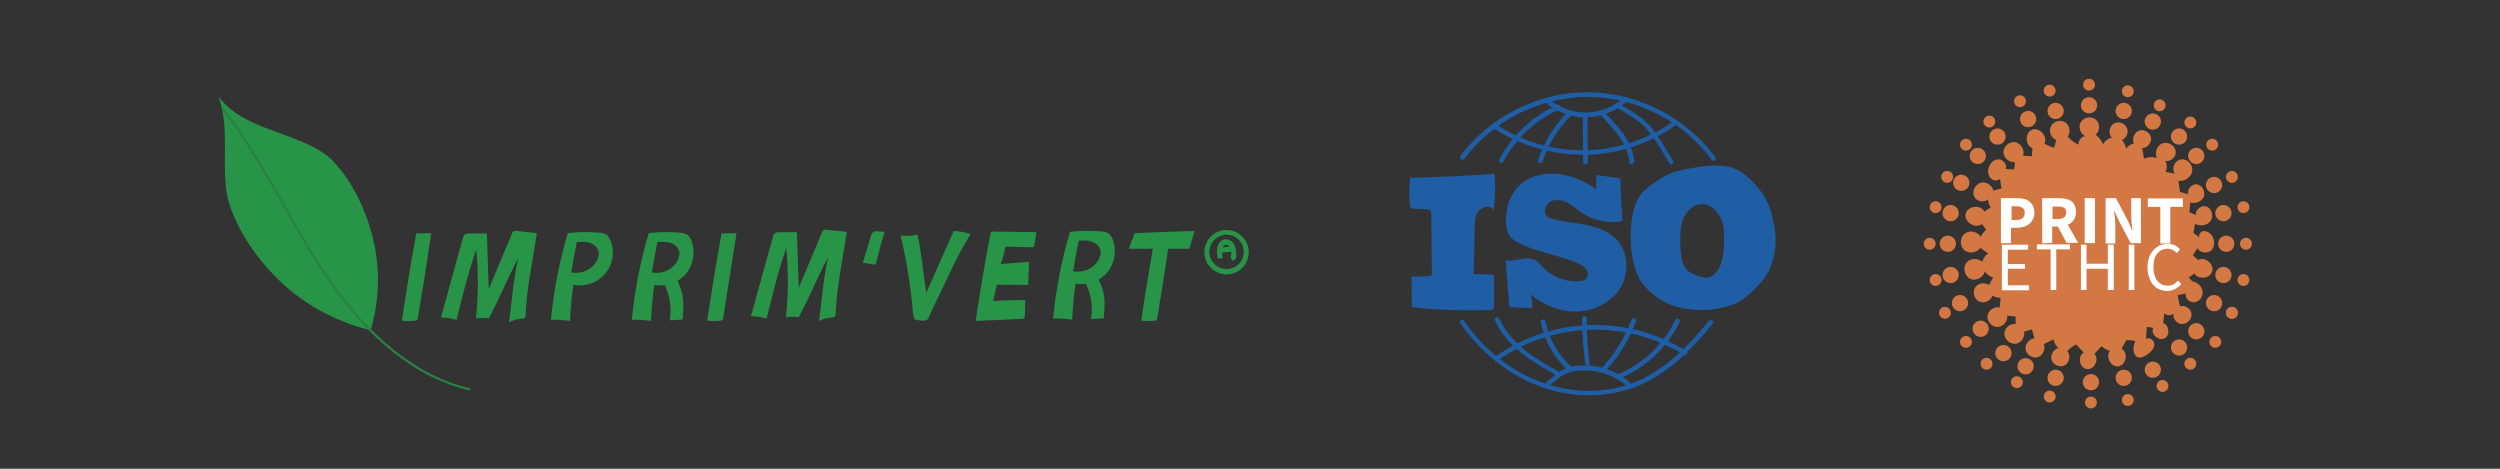 <?xml version="1.0" encoding="utf-8"?>
<!-- Generator: Adobe Illustrator 28.1.0, SVG Export Plug-In . SVG Version: 6.00 Build 0)  -->
<svg version="1.1" id="Calque_1" xmlns="http://www.w3.org/2000/svg" xmlns:xlink="http://www.w3.org/1999/xlink" x="0px" y="0px"
	 viewBox="0 0 800 150" style="enable-background:new 0 0 800 150;" xml:space="preserve">
<rect x="0" y="0" width="800" height="150" fill="#333333" stroke="none"/>
<style type="text/css">
	.st0{fill:#1F5DA5;}
	.st1{fill:#D47843;}
	.st2{fill:#FFFFFF;}
	.st3{fill:#289448;}
	.st4{fill:#298142;}
</style>
<g>
	<path class="st0" d="M478.2,55.6c-9,0.7-18,1.1-27,1.3c-0.4,3.2-0.3,6.5,0.2,9.8c1.7,0.1,3.4,0.2,5.1,0.3c0.4,0,0.9,0.1,1.2,0.4
		c0.3,0.3,0.3,0.8,0.3,1.2c0.1,6.2,0.1,12.4,0.2,18.5c0,0.4,0,0.8-0.3,1.1c-0.2,0.2-0.6,0.2-0.9,0.2c-1.8,0-3.5,0.1-5.3,0.1
		c0,3.3,0.1,6.5,0.1,9.8c8.3,0.9,16.7,1.2,25,0.9c0.4,0,0.8,0,1-0.3c0.3-0.3,0.3-0.7,0.3-1.1c0-3.3,0-6.6,0-9.9
		c-2.1-0.1-4.3-0.2-6.5-0.2c0.1-4.9,0.2-9.9,0.3-14.8c0-1.9,0.1-3.9,1.3-5.4s3.8-1.9,4.8-0.3C478.4,63.3,478.7,59.4,478.2,55.6
		L478.2,55.6z"/>
	<path class="st0" d="M518.5,57.1c-2.6-0.4-5.2-0.8-7.7-1.1c0,1.5,0,3,0,4.5c-3.8-2.5-8-4.5-12.6-4.9c-4.5-0.4-9.4,0.9-12.5,4.2
		c-2.7,2.9-3.8,6.9-3.8,10.8c0,1.7,0.2,3.5,1.2,4.9c0.8,1.1,2,1.8,3.2,2.4c5.8,2.9,12.4,3.7,18.3,6.2c1.1,0.5,2.3,1.1,3,2.1
		c0.7,1,0.7,2.6-0.4,3.3c-0.5,0.3-1.1,0.4-1.6,0.5c-4.3,0.4-8.8-1.3-11.8-4.4c-0.8-0.8-1.5-1.8-2.5-2.3c-2.8-1.6-6.3,0.5-9.5,0
		c0.4,5,0.8,10,1.2,15c2.4,0.1,4.9,0.2,7.3,0.3c0.2-1.5-0.1-3-0.6-4.4c4.2,3.4,9.6,5.7,15,5.5c5.4-0.2,10.9-2.9,13.8-7.5
		c2.8-4.6,2.7-11.1-0.9-15.2c-4.8-5.5-13.2-5.2-20.4-6.8c-0.7-0.2-1.5-0.4-2-0.8c-1.4-1.2-0.8-3.8,0.8-4.8c1.6-1,3.7-0.6,5.4,0.2
		c1.7,0.8,3.1,2.1,4.6,3.2c3.8,2.6,8.7,3.6,13.2,2.8C518.8,66,518.7,61.3,518.5,57.1L518.5,57.1z"/>
	<path class="st0" d="M567.7,72c-0.6-3.2-1.2-7.5-5.8-12.7c-5.4-6-9.1-7.6-21.2-5.4c-3.2,0.6-6.4,1-10.8,4.2c-2.8,2-4.8,3.3-6.2,6.4
		c-3,6.8-2.6,20.8,2.2,26.6s10.9,8,18.4,8.1c3.9,0.1,10.3-1,13.4-3.4c3.2-2.5,7.5-6.5,8.8-10.3C568.5,80.5,568.5,76,567.7,72
		L567.7,72z M551.2,82.4c-0.3,1.7-0.9,3.4-2,4.7c-0.5,0.6-1.1,1.2-1.9,1.5c-1.4,0.5-3,0.1-4.4-0.5c-1.3-0.5-2.7-1.1-3.5-2.2
		c-0.8-1.1-1.2-2.5-1.4-3.8c-0.3-2.2-0.4-4.5-0.3-6.7c0.1-2.4,0.4-4.9,1.7-6.9c1.2-1.9,3.3-3.3,5.5-3.2c1,0.1,1.9,0.4,2.7,0.9
		c2.4,1.6,3.7,4.3,4,7.2C551.8,76.2,551.8,79.4,551.2,82.4L551.2,82.4z"/>
	<path class="st0" d="M548.4,51.5c-0.2,0-0.5-0.1-0.6-0.3c-9-12.4-24.2-20.1-39.5-20.2c-0.1,0-0.1,0-0.2,0
		c-15.3,0-30.4,7.6-39.5,19.8c-0.3,0.3-0.7,0.4-1.1,0.2c-0.3-0.3-0.4-0.7-0.2-1.1c9.4-12.6,24.9-20.4,40.7-20.4h0.2
		c15.8,0.1,31.4,8.1,40.7,20.8c0.2,0.3,0.2,0.8-0.2,1C548.7,51.4,548.6,51.5,548.4,51.5L548.4,51.5z"/>
	<path class="st0" d="M507.4,37.6c-4.6,0-9.3-1.7-12.8-4.8c-0.3-0.3-0.3-0.7-0.1-1.1c0.3-0.3,0.7-0.3,1.1-0.1
		c3.3,2.9,7.7,4.5,12.1,4.4c4.4-0.1,8.7-1.8,12-4.8c0.3-0.3,0.8-0.3,1.1,0c0.3,0.3,0.3,0.8,0,1.1c-3.5,3.2-8.2,5.1-13,5.2
		C507.6,37.6,507.5,37.6,507.4,37.6L507.4,37.6z"/>
	<path class="st0" d="M506.4,49.5c-10.1,0-20.3-3.1-28.7-8.6c-0.3-0.2-0.4-0.7-0.2-1c0.2-0.3,0.7-0.4,1-0.2
		c8.2,5.4,18.1,8.4,27.9,8.4c0.2,0,0.4,0,0.5,0c10-0.1,20-3.3,28.2-9c0.3-0.2,0.8-0.1,1,0.2c0.2,0.3,0.2,0.8-0.2,1
		c-8.4,5.9-18.8,9.1-29,9.3C506.8,49.5,506.6,49.5,506.4,49.5L506.4,49.5z"/>
	<path class="st0" d="M480.4,52.1c-0.1,0-0.2,0-0.3-0.1c-0.4-0.2-0.5-0.6-0.3-1c4-7.7,10.6-13.9,18.6-17.4c0.4-0.2,0.8,0,1,0.4
		s0,0.8-0.4,1c-7.6,3.4-14,9.3-17.9,16.7C481,52,480.7,52.1,480.4,52.1L480.4,52.1z"/>
	<path class="st0" d="M492.9,52.2c-0.1,0-0.1,0-0.2,0c-0.4-0.1-0.6-0.5-0.5-0.9c1.8-5.8,5.1-11.1,9.4-15.4c0.3-0.3,0.8-0.3,1.1,0
		c0.3,0.3,0.3,0.8,0,1.1c-4.2,4.1-7.3,9.2-9.1,14.8C493.5,52,493.2,52.2,492.9,52.2L492.9,52.2z"/>
	<path class="st0" d="M507.4,52.6c-0.4,0-0.8-0.3-0.8-0.7l-0.1-14.2c0-0.4,0.3-0.8,0.7-0.8l0,0c0.4,0,0.8,0.3,0.8,0.7l0.1,14.2
		C508.2,52.2,507.8,52.6,507.4,52.6L507.4,52.6z"/>
	<path class="st0" d="M522.1,52.5c-0.4,0-0.7-0.3-0.7-0.7c-0.3-2.6-1.3-5.2-3.1-7.9c-1.7-2.4-3.8-4.6-5.8-6.7
		c-0.3-0.3-0.3-0.8,0-1.1c0.3-0.3,0.8-0.3,1.1,0c2.1,2.1,4.2,4.4,6,6.9c2,2.9,3.1,5.8,3.4,8.6C522.9,52.1,522.6,52.4,522.1,52.5
		C522.1,52.5,522.1,52.5,522.1,52.5L522.1,52.5z"/>
	<path class="st0" d="M534.8,52.6c-0.3,0-0.5-0.1-0.6-0.4l-2.7-4.4c-1.6-2.6-3.2-5.2-5.3-7.3c-2.5-2.5-5.8-4.3-8.9-6
		c-0.4-0.2-0.5-0.7-0.3-1c0.2-0.4,0.7-0.5,1-0.3c3.2,1.8,6.5,3.6,9.2,6.3c2.3,2.3,3.9,5,5.5,7.6l2.7,4.4c0.2,0.4,0.1,0.8-0.3,1
		C535,52.6,534.9,52.6,534.8,52.6L534.8,52.6z"/>
	<path class="st0" d="M508.4,126.5c-5.6,0-11.2-1.1-16.6-3.2c-9.5-3.8-18-10.6-24.5-19.8c-0.2-0.3-0.2-0.8,0.2-1
		c0.3-0.2,0.8-0.2,1,0.2c6.3,9,14.6,15.7,23.9,19.3c10,3.9,21,4.1,30.3,0.5c10.4-4.1,18.4-12.7,24.1-19.8c0.3-0.3,0.7-0.4,1.1-0.1
		c0.3,0.3,0.4,0.7,0.1,1.1c-5.9,7.2-14,16-24.8,20.2C518.6,125.6,513.5,126.5,508.4,126.5L508.4,126.5z"/>
	<path class="st0" d="M478.9,115.4c-0.2,0-0.5-0.1-0.6-0.3c-0.2-0.3-0.2-0.8,0.2-1c8.8-6.2,19.5-9.8,30.3-10.1
		c10.7-0.3,21.7,2.6,30.8,8.3c0.4,0.2,0.5,0.7,0.2,1c-0.2,0.4-0.7,0.5-1,0.2c-8.9-5.5-19.5-8.3-30-8c-10.4,0.3-20.9,3.8-29.5,9.8
		C479.2,115.4,479,115.4,478.9,115.4L478.9,115.4z"/>
	<path class="st0" d="M498.8,120.4c-0.1,0-0.3,0-0.4-0.1c-3.8-2.2-7.8-4.4-11.4-7.2c-4-3.2-6.9-6.7-8.6-10.5c-0.2-0.4,0-0.8,0.4-1
		c0.4-0.2,0.8,0,1,0.4c1.6,3.6,4.3,6.9,8.1,10c3.4,2.7,7.4,5,11.2,7.1c0.4,0.2,0.5,0.7,0.3,1C499.3,120.2,499.1,120.3,498.8,120.4
		L498.8,120.4z"/>
	<path class="st0" d="M495.4,123.7c-0.2,0-0.4-0.1-0.6-0.2c-0.3-0.3-0.3-0.8,0-1.1c1.8-1.6,3.8-3.5,6.2-4.5c1.2-0.5,2.6-0.8,4.2-0.9
		c5.9-0.5,11.8,1.4,16.3,5.3c0.3,0.3,0.3,0.7,0.1,1.1c-0.3,0.3-0.7,0.3-1.1,0.1c-4.1-3.5-9.8-5.4-15.2-4.9c-1.5,0.1-2.7,0.4-3.8,0.8
		c-2.2,0.9-4,2.6-5.8,4.2C495.7,123.7,495.5,123.8,495.4,123.7L495.4,123.7z"/>
	<path class="st0" d="M518.4,121.1c-0.3,0-0.6-0.2-0.7-0.5c-0.2-0.4,0-0.8,0.4-1c7.8-3.3,14.3-9.6,18-17.2c0.2-0.4,0.6-0.5,1-0.4
		c0.4,0.2,0.5,0.6,0.4,1c-3.8,7.9-10.6,14.5-18.7,17.9C518.6,121.1,518.5,121.1,518.4,121.1L518.4,121.1z"/>
	<path class="st0" d="M513.5,118.7c-0.2,0-0.4-0.1-0.5-0.2c-0.3-0.3-0.3-0.8-0.1-1.1c4-4.4,7.1-9.5,9.2-15.1c0.1-0.4,0.6-0.6,1-0.4
		c0.4,0.1,0.6,0.6,0.4,1c-2.2,5.7-5.3,11-9.5,15.5C513.9,118.6,513.7,118.7,513.5,118.7L513.5,118.7z"/>
	<path class="st0" d="M502.3,118.7c-0.2,0-0.4-0.1-0.5-0.2c-4.5-4-7.6-9.4-8.7-15.3c-0.1-0.4,0.2-0.8,0.6-0.9
		c0.4-0.1,0.8,0.2,0.9,0.6c1.1,5.6,4,10.7,8.3,14.5c0.3,0.3,0.3,0.8,0.1,1.1C502.7,118.6,502.5,118.7,502.3,118.7L502.3,118.7z"/>
	<path class="st0" d="M508,117c-0.4,0-0.7-0.3-0.7-0.6c-0.7-4.8-1-9.7-1-14.5c0-0.4,0.3-0.7,0.8-0.7h0c0.4,0,0.7,0.3,0.7,0.8
		c-0.1,4.8,0.2,9.6,0.9,14.3c0.1,0.4-0.2,0.8-0.6,0.9C508.1,117,508.1,117,508,117L508,117z"/>
</g>
<g>
	<path class="st1" d="M665.1,46.3c-1.3-0.6-2.5-1.5-3.4-2.6c1-1.4,0.6-3.7-0.9-4.6c-1.5-0.9-3.8-0.3-4.5,1.3c-0.8,1.6,0,3.8,1.7,4.4
		l-0.7,2.5c-1-0.4-2.1-0.8-3.1-1.3c1.2-2.2-1.5-5.4-3.9-4.5c-2.4,0.9-2.3,5.1,0.1,5.9l-0.2,2.6c-0.9-0.1-1.9-0.1-2.8-0.2
		c0.6-1.8-0.7-3.9-2.5-4.3c-1.8-0.3-3.8,1.3-3.8,3.1c0,1.9,1.8,3.5,3.7,3.3c-0.1,0.8-0.2,1.5-0.3,2.3c-0.9,0-1.8-0.1-2.7-0.1
		c0.7-1.5-1-3.3-2.6-3.1c-1.6,0.2-2.8,1.8-3,3.4c-0.1,1,0.2,2.1,1,2.8s2.1,0.7,2.8,0c0.2,1.1,0.3,2.1,0.5,3.1
		c-0.9,0.2-1.7,0.5-2.6,0.7c-0.4-1.8-2.4-3-4.1-2.5s-2.8,2.6-2.1,4.3s3.2,2.2,4.5,1c0,0.9,0.3,1.8,0.8,2.6c-0.7,0.4-1.4,0.9-2,1.3
		c-1.2-2.4-5.5-1.8-6,0.8s3.1,4.8,5.2,3.2c0.5,0.6,0.9,1.2,1.4,1.8c-0.7,0.6-1.3,1.4-1.8,2.3c-0.9-1.7-3.6-2.3-5.1-1
		c-1.6,1.2-1.6,3.9-0.2,5.2c1.5,1.3,4.1,1,5.2-0.7c0.8,0.6,1.7,1.2,2.5,1.8c-0.9,0.6-1.6,1.6-1.9,2.7c-1.4-1.4-4.1-1.2-5.2,0.5
		c-1.1,1.6-0.3,4.2,1.5,5c1.8,0.7,4.2-0.6,4.5-2.5c0.6,0.9,1.6,1.7,2.7,2c-0.4,0.8-0.9,1.6-1.3,2.4c-1.4-1-3.7-0.6-4.5,0.9
		c-0.9,1.5-0.2,3.7,1.4,4.4s3.7-0.3,4.2-1.9c0.8,0.5,1.7,0.7,2.6,0.7c-0.1,1-0.2,2.1-0.3,3.1c-1.7-0.4-3.7,0.9-3.9,2.7
		c-0.2,1.8,1.4,3.6,3.2,3.5c1.8,0,3.4-1.8,3.1-3.6c0.9,0.1,1.8,0.2,2.7,0.3c0,0.8,0,1.6,0,2.4c-1.8-0.3-3.6,1.3-3.6,3.1
		c0,1.8,1.8,3.4,3.6,3.2c1.8-0.2,3.1-2.2,2.7-3.9c0.8-0.2,1.7-0.5,2.5-0.7c0.3,1,0.6,1.9,0.8,2.9c-1.7,0.1-3.1,1.9-2.8,3.6
		c0.3,1.7,2.3,2.9,3.9,2.4s2.6-2.6,1.9-4.2c1.1-0.5,2.1-1,3.2-1.5c0.1,1.1,0.7,2.1,1.5,2.8c-1.7,0.4-2.8,2.4-2.1,4
		c0.7,1.6,2.9,2.3,4.3,1.4s1.7-3.2,0.6-4.5c0.9-0.8,1.8-1.6,2.9-2.1c0.8,0.9,1.6,1.8,2.4,2.6c-2.1,1.2-1.4,5,1,5.3
		c2.4,0.3,4.1-3.2,2.4-4.9c0.8-0.8,1.5-1.6,2.3-2.4c0.8,0.7,1.7,1.2,2.7,1.5c-1.6,1.9,0.4,5.4,2.8,4.9s3.1-4.4,0.9-5.6
		c0.5-0.9,1-1.8,1.5-2.7c1-0.1,2,0,2.9,0.3c-1,1.9-0.8,4.9,1.2,5.2c0.8,0.1,1.6-0.3,2.4-0.8c1.2-0.8,2.3-1.8,2.5-3.2
		c0.1-1.4-1.6-2.8-2.7-1.9c0.1-1.3,0.2-2.6,0.3-3.9c0.7,0.1,1.3,0.2,2,0.3c-0.8,2,1.6,4.3,3.6,3.4c1.9-0.9,1.6-4.3-0.4-4.9
		c0.1-1.1,0.3-2.1,0.4-3.2c0.7,0.9,2.2,0.9,2.9,0.1c-0.3,1.6,1.1,3.4,2.8,3.4s3.1-1.6,3-3.3c-0.2-1.6-2.1-2.9-3.7-2.4
		c-0.3-1.2-0.5-2.3-0.8-3.5l2.6-0.6c-0.3,1.6,1.4,3.1,3,2.8c1.6-0.3,2.7-2,2.4-3.6c-0.3-1.6-1.7-2.8-3.3-3.1
		c-0.4-0.4-0.7-0.8-1.1-1.2c0.6-0.4,1.2-0.9,1.8-1.3c1.2,2.1,5.1,1.7,5.7-0.7c0.7-2.3-2.3-4.8-4.5-3.6c-0.6-0.5-1.1-1-1.7-1.5
		c0.5-0.8,1-1.5,1.5-2.3c0.8,1.7,3.6,1.9,4.7,0.4s0.7-3.9-0.7-5.1c-0.7-0.6-1.6-0.9-2.4-0.7c-0.8,0.3-1.4,1.4-0.9,2.1
		c-0.7-0.6-1.4-1.1-2-1.6c0.2-0.9,0.3-1.9,0.5-2.9c1.6,0.9,3.8,0.6,4.9-0.8c1.1-1.4,0.6-3.9-1-4.6c-1.7-0.8-3.9,0.8-3.6,2.6
		c-0.7-0.3-1.4-0.6-2.1-0.9c0.1-1,0.2-2.1,0.3-3.1c1.6,0.5,3.6-0.3,4.3-1.8c0.6-1.6-0.4-3.7-2.1-4c-1.7-0.3-3.4,1.6-2.8,3.2
		l-2.7-0.8c-0.2-1.2-0.3-2.4-0.5-3.6c2,0.4,4.1-1.1,4.4-3.1c0.3-2-1.6-4-3.6-3.7c-2,0.3-3.2,3-1.9,4.6c-1-0.2-2-0.4-3-0.6
		c0.5-1.1,0.5-2.5-0.1-3.5c1.8,0.4,3.7-1.5,3.3-3.3s-2.6-3-4.3-2.3c-1.7,0.7-2.5,3-1.7,4.7c-1.3-0.5-2.8-0.4-4.1,0.2
		c-0.2-1.1-0.4-2.3-0.6-3.4c1.7,0,3.1-1.8,2.8-3.4s-2.2-2.8-3.8-2.2c-1.6,0.6-2.4,2.7-1.6,4.1c-1,0.2-2,0.8-2.5,1.7
		c-0.2-1-0.7-2-1.4-2.8c1.6-0.6,2.3-2.7,1.5-4.1c-0.8-1.5-2.9-2-4.3-1c-1.3,1-1.6,3.2-0.4,4.4c-1.2,0.1-2.3,1-2.8,2.1
		c-0.5-1.2-1.4-2.3-2.4-3.1c1.4-1.1,1.5-3.6,0.1-4.8c-1.4-1.2-3.8-0.9-4.8,0.7s-0.2,3.9,1.5,4.6C666.2,43.5,665.1,44.8,665.1,46.3
		L665.1,46.3z"/>
	<circle class="st1" cx="711.5" cy="68.2" r="2.6"/>
	<circle class="st1" cx="712.4" cy="78" r="2.6"/>
	<circle class="st1" cx="711.5" cy="88" r="2.6"/>
	<circle class="st1" cx="708.5" cy="97" r="2.6"/>
	<circle class="st1" cx="702.8" cy="106" r="2.6"/>
	<circle class="st1" cx="697.3" cy="111.2" r="2.6"/>
	<circle class="st1" cx="688.9" cy="118.3" r="2.6"/>
	<circle class="st1" cx="679.6" cy="120.9" r="2.6"/>
	<circle class="st1" cx="669.1" cy="122.3" r="2.6"/>
	<circle class="st1" cx="657.8" cy="120.9" r="2.6"/>
	<circle class="st1" cx="648.2" cy="117.2" r="2.6"/>
	<circle class="st1" cx="641.1" cy="113" r="2.6"/>
	<circle class="st1" cx="633.8" cy="105.2" r="2.6"/>
	<circle class="st1" cx="627.2" cy="97" r="2.6"/>
	<circle class="st1" cx="624.2" cy="88" r="2.6"/>
	<circle class="st1" cx="623.3" cy="78" r="2.6"/>
	<circle class="st1" cx="624.2" cy="68.2" r="2.6"/>
	<circle class="st1" cx="627.6" cy="58.5" r="2.6"/>
	<circle class="st1" cx="632.9" cy="49.9" r="2.6"/>
	<circle class="st1" cx="639.2" cy="43.7" r="2.6"/>
	<circle class="st1" cx="649" cy="38.1" r="2.6"/>
	<circle class="st1" cx="657.8" cy="35.5" r="2.6"/>
	<circle class="st1" cx="708.5" cy="59.2" r="2.6"/>
	<circle class="st1" cx="702.8" cy="49.9" r="2.6"/>
	<circle class="st1" cx="697.3" cy="43.7" r="2.6"/>
	<circle class="st1" cx="688.9" cy="38.9" r="2.6"/>
	<circle class="st1" cx="679.6" cy="35.5" r="2.6"/>
	<circle class="st1" cx="668.5" cy="33.7" r="2.6"/>
	<circle class="st1" cx="680.9" cy="29.2" r="1.9"/>
	<circle class="st1" cx="691.1" cy="33.7" r="1.9"/>
	<circle class="st1" cx="700.9" cy="39.2" r="1.9"/>
	<circle class="st1" cx="707.9" cy="46.3" r="1.9"/>
	<circle class="st1" cx="714.2" cy="56.6" r="1.9"/>
	<circle class="st1" cx="717.9" cy="66.3" r="1.9"/>
	<circle class="st1" cx="718.7" cy="78" r="1.9"/>
	<circle class="st1" cx="717.9" cy="89.6" r="1.9"/>
	<circle class="st1" cx="708.9" cy="109.4" r="1.9"/>
	<circle class="st1" cx="700.9" cy="116.4" r="1.9"/>
	<circle class="st1" cx="692" cy="123.5" r="1.9"/>
	<circle class="st1" cx="680.9" cy="128" r="1.9"/>
	<circle class="st1" cx="669.1" cy="128.8" r="1.9"/>
	<circle class="st1" cx="655.9" cy="126.9" r="1.9"/>
	<circle class="st1" cx="645.4" cy="122.3" r="1.9"/>
	<circle class="st1" cx="635.7" cy="116.4" r="1.9"/>
	<circle class="st1" cx="629.1" cy="109.4" r="1.9"/>
	<circle class="st1" cx="622.4" cy="100.1" r="1.9"/>
	<circle class="st1" cx="619.4" cy="89.6" r="1.9"/>
	<circle class="st1" cx="617.5" cy="78" r="1.9"/>
	<circle class="st1" cx="619.4" cy="66.3" r="1.9"/>
	<circle class="st1" cx="623.1" cy="56.6" r="1.9"/>
	<circle class="st1" cx="629.1" cy="46.3" r="1.9"/>
	<circle class="st1" cx="636.6" cy="38.9" r="1.9"/>
	<circle class="st1" cx="646.4" cy="32.4" r="1.9"/>
	<circle class="st1" cx="655.9" cy="29" r="1.9"/>
	<circle class="st1" cx="668.5" cy="27.1" r="1.9"/>
	<circle class="st1" cx="714.2" cy="100.1" r="1.9"/>
	<circle class="st1" cx="714.2" cy="100.1" r="1.9"/>
	<path class="st2" d="M640.3,77.9V63.4h5c0.8,0,1.5,0.1,2.2,0.2s1.3,0.4,1.8,0.8c0.5,0.4,0.9,0.8,1.2,1.4c0.3,0.6,0.5,1.3,0.5,2.2
		c0,0.9-0.1,1.6-0.5,2.2c-0.3,0.6-0.7,1.1-1.2,1.5c-0.5,0.4-1.1,0.7-1.8,0.9c-0.7,0.2-1.4,0.3-2.2,0.3h-1.8v4.9H640.3L640.3,77.9z
		 M643.6,70.4h1.6c1.8,0,2.7-0.8,2.7-2.3c0-0.8-0.2-1.3-0.7-1.6s-1.1-0.5-2-0.5h-1.5V70.4L643.6,70.4z"/>
	<path class="st2" d="M653.5,77.9V63.4h5.2c0.8,0,1.5,0.1,2.2,0.2c0.7,0.1,1.3,0.4,1.8,0.7s0.9,0.8,1.2,1.4c0.3,0.6,0.4,1.3,0.4,2.1
		c0,1.1-0.2,1.9-0.7,2.6c-0.5,0.7-1.1,1.2-1.9,1.5l3.3,5.8h-3.7l-2.8-5.2h-1.8v5.2L653.5,77.9L653.5,77.9z M656.8,70.1h1.7
		c0.9,0,1.5-0.2,2-0.5c0.4-0.4,0.7-0.9,0.7-1.6s-0.2-1.2-0.7-1.5c-0.4-0.3-1.1-0.4-2-0.4h-1.7V70.1L656.8,70.1z"/>
	<path class="st2" d="M667.1,77.9V63.4h3.3v14.4H667.1z"/>
	<path class="st2" d="M673.8,77.9V63.4h3.3l3.8,7.2l1.4,3.2h0.1c-0.1-0.8-0.2-1.6-0.3-2.6c-0.1-0.9-0.1-1.8-0.1-2.7v-5.1h3.1v14.4
		h-3.3l-3.8-7.2l-1.4-3.1h-0.1c0.1,0.8,0.2,1.7,0.3,2.6c0.1,0.9,0.1,1.8,0.1,2.7v5.1L673.8,77.9L673.8,77.9z"/>
	<path class="st2" d="M691.3,77.9V66.2h-4v-2.7h11.2v2.7h-4v11.7H691.3z"/>
	<path class="st2" d="M640.6,92.8V78.3h8.4v1.6h-6.5v4.6h5.5V86h-5.5v5.3h6.8v1.6H640.6L640.6,92.8z"/>
	<path class="st2" d="M656.2,92.8v-13h-4.4v-1.6h10.6v1.6H658v13H656.2L656.2,92.8z"/>
	<path class="st2" d="M665.9,92.8V78.3h1.8v6.1h6.8v-6.1h1.9v14.5h-1.9V86h-6.8v6.8H665.9z"/>
	<path class="st2" d="M681.2,92.8V78.3h1.8v14.5H681.2z"/>
	<path class="st2" d="M693.5,93.1c-0.9,0-1.8-0.2-2.5-0.5c-0.8-0.3-1.4-0.8-2-1.5c-0.6-0.6-1-1.4-1.3-2.4c-0.3-0.9-0.5-2-0.5-3.2
		c0-1.2,0.2-2.2,0.5-3.1c0.3-0.9,0.8-1.7,1.4-2.4c0.6-0.6,1.3-1.1,2-1.5c0.8-0.3,1.6-0.5,2.6-0.5s1.7,0.2,2.3,0.5s1.2,0.8,1.6,1.3
		l-1,1.2c-0.4-0.4-0.8-0.7-1.3-1c-0.5-0.3-1-0.4-1.7-0.4c-0.7,0-1.3,0.1-1.9,0.4c-0.6,0.3-1,0.7-1.4,1.2c-0.4,0.5-0.7,1.1-0.9,1.8
		c-0.2,0.7-0.3,1.5-0.3,2.4c0,0.9,0.1,1.7,0.3,2.5c0.2,0.7,0.5,1.4,0.9,1.9c0.4,0.5,0.9,0.9,1.4,1.2c0.6,0.3,1.2,0.4,1.9,0.4
		c0.7,0,1.3-0.1,1.9-0.4c0.5-0.3,1-0.7,1.5-1.2l1,1.1c-0.6,0.7-1.2,1.2-2,1.6C695.2,92.9,694.4,93.1,693.5,93.1L693.5,93.1z"/>
</g>
<g>
	<path class="st3" d="M69.9,30.9c3.6,9.6,1.1,20.4,2.6,30.6c0.8,5.6,5.6,17.4,16.9,28.3c11.1,10.7,23.3,14.4,29.2,15.9
		c1.5-5.1,4.2-16.8,0.4-30.8c-3.7-13.7-10.9-22.7-14.9-25.5C93.5,41.9,78,41.6,69.9,30.9L69.9,30.9z"/>
	<path class="st4" d="M150.5,125c-17.3-3.9-33.2-16.6-47.2-37.7c-4.7-7.1-8.9-14.6-13-21.8C84.4,55.2,78.4,44.5,71,35l0.6-0.5
		c7.4,9.6,13.5,20.3,19.3,30.6c4.1,7.2,8.3,14.7,13,21.8c13.9,20.9,29.6,33.5,46.7,37.4L150.5,125L150.5,125z"/>
	<path class="st3" d="M138,74.6l-4.8,0.1c-1.7,9.3-3.2,18.6-4.6,27.9c1.4,0.2,2.9,0.2,4.3,0c0.2,0,0.5-0.1,0.6-0.2
		c0.1-0.1,0.2-0.3,0.2-0.5C135.2,93,136.6,84.1,138,74.6L138,74.6z"/>
	<path class="st3" d="M235.7,74.6l-4.8,0.1c-1.7,9.3-3.2,18.6-4.6,27.9c1.4,0.2,2.9,0.2,4.3,0c0.2,0,0.5-0.1,0.6-0.2
		c0.1-0.1,0.2-0.3,0.2-0.5C232.8,93,234.2,84.1,235.7,74.6L235.7,74.6z"/>
	<path class="st3" d="M382.3,73.9c-6.4,0.2-12.9,0.4-19.2,0.7c-0.6,1.7-1.3,3.3-1.9,5c2.6,0,5.1,0,7.7,0c-1.3,7.7-2.6,15.3-3.7,23
		c1.4,0.2,2.9,0.2,4.3,0c0.2,0,0.5-0.1,0.6-0.2c0.1-0.1,0.2-0.3,0.2-0.5c1.2-7.3,2.4-14.6,3.5-22.3c2.3,0,4.5,0,6.8,0
		C381.1,77.7,381.7,75.8,382.3,73.9L382.3,73.9z"/>
	<path class="st3" d="M392.5,87.8c-3.9,0-7.1-3.2-7.1-7.1s3.2-7.1,7.1-7.1s7.1,3.2,7.1,7.1S396.5,87.8,392.5,87.8z M392.5,75.1
		c-3,0-5.5,2.5-5.5,5.5c0,3,2.5,5.5,5.5,5.5s5.5-2.5,5.5-5.5C398,77.6,395.6,75.1,392.5,75.1z"/>
	<path class="st3" d="M394.4,83.4l-0.7-1.1l0.3-0.3l0-0.4c0-0.8-0.1-1.7-0.4-2.4c-0.3-0.5-0.8-1-1.4-0.9c-0.6,0.1-1,0.8-1.1,1.5
		c-0.1,0.5,0,1.1,0,1.7c0,0.4,0.1,0.8,0.1,1.2l-1.6,0c0-0.4,0-0.7-0.1-1.1c-0.1-0.7-0.1-1.4,0-2.1c0.2-1.3,1-2.7,2.4-2.9
		c1.2-0.2,2.5,0.5,3.1,1.8c0.5,1,0.6,2.1,0.6,3l0,0.8c0,0.6-0.3,0.9-0.6,1L394.4,83.4L394.4,83.4z M394.8,82.4l-0.4,0.6L394.8,82.4z
		"/>
	<path class="st3" d="M390.3,81l-0.3-1.6c1.6-0.3,3.2-0.5,4.8-0.5l0,1.6C393.2,80.6,391.7,80.7,390.3,81L390.3,81z"/>
	<path class="st3" d="M141.1,101.6c2.3-8.4,4.7-16.9,7-25.3c0.1-0.5,0.3-1,0.7-1.3c0.4-0.2,0.8-0.3,1.3-0.3c1.9,0,3.8,0,5.7,0
		c0.2,5.9,0.4,11.9,0.6,17.8c2.5-6,5-11.9,7.5-17.9c0.1-0.2,0.2-0.4,0.4-0.6c0.3-0.2,0.6-0.1,0.9-0.1c2.2,0.2,4.4,0.5,6.6,0.7
		c-1.6,10.3-3.2,17.5-3.6,26c0,0.4,0,0.8-0.3,1.1c-0.2,0.2-0.5,0.3-0.9,0.3c-1.2,0.1-2.4,0.3-4.1,1.1c0.9-6.9,1.4-13.7,2.9-20.4
		c-3.4,6.4-6,12.8-9.4,19.2c-1.4-0.2-2.7-0.2-4.1,0c0.8-7.3,0.8-14.8,0.1-22.1c-2.6,7.4-4.4,15-6.3,22.6
		C144.4,101.8,142.6,101.6,141.1,101.6L141.1,101.6z"/>
	<path class="st3" d="M240.3,101.2c2.3-8.4,4.7-16.9,7-25.3c0.1-0.5,0.3-1,0.7-1.3c0.4-0.2,0.8-0.3,1.3-0.3c1.9,0,3.8,0,5.7,0
		c0.2,5.9,0.4,11.9,0.6,17.8c2.5-6,5-11.9,7.5-17.9c0.1-0.2,0.2-0.4,0.4-0.6c0.3-0.2,0.6-0.1,0.9-0.1c2.2,0.2,4.4,0.5,6.6,0.7
		c-1.6,10.3-3.2,17.5-3.6,26c0,0.4,0,0.8-0.3,1.1c-0.2,0.2-0.5,0.3-0.9,0.3c-1.2,0.1-2.4,0.3-4.1,1.1c0.9-6.9,1.4-13.7,2.9-20.4
		c-3.4,6.4-6,12.8-9.4,19.2c-1.4-0.2-2.7-0.2-4.1,0c0.8-7.3,0.8-14.8,0.1-22.1c-2.6,7.4-4.4,15-6.3,22.6
		C243.7,101.4,241.8,101.2,240.3,101.2L240.3,101.2z"/>
	<path class="st3" d="M283.1,74.1c-1.3,0.3-2.8-0.6-3.8,0.3c-0.4,0.3-0.6,0.9-0.7,1.4c-0.8,2.8-1.7,5.6-2.5,8.3
		c1.4,0.2,2.7,0.4,4.1,0.6C281.1,81.1,282,77.6,283.1,74.1L283.1,74.1z"/>
	<path class="st3" d="M293.6,75.1c-1.8,0.4-3.6,0.5-5.4,0.3c1.9,8,3.2,16.1,3.9,24.2c0.1,0.9,0.4,2.5,0.5,2.6c0.3,0.1,3.2,0.9,4.2,0
		c0.4-0.4,1.4-3,2.4-5c4-8,6.7-14.8,11.4-22.3c-1.7-0.6-3.5-0.9-5.4-1c-2.9,6.6-5.9,13.2-8.8,19.8C295.4,87.3,294.9,80.8,293.6,75.1
		L293.6,75.1z"/>
	<path class="st3" d="M331.6,74.3c-4.7-0.1-9.3-0.1-14-0.2c-0.1,0-0.3,0-0.4,0.1c-0.1,0.1-0.1,0.2-0.2,0.4
		c-1.8,9.3-3.4,18.7-4.8,28.1c5-0.2,10.1-0.4,15.1-0.7c0.2,0,0.3,0,0.5-0.1c0.1-0.1,0.1-0.3,0.1-0.4c0.1-1.8,0.2-3.7,0.2-5.5
		c-3.4,0-6.9,0.1-10.3,0.3c0.4-1.7,0.8-3.5,1.2-5.2c3.3,0,6.6,0,10,0.1c0.1-2.3,0.2-4.7,0.3-7c0-0.1,0-0.2-0.1-0.3
		c-0.1-0.1-0.2-0.1-0.3-0.1c-2.9,0.2-5.8,0.5-8.7,0.7c0.7-1.8,1.2-3.7,1.5-5.6c3,0.1,6.1,0.2,9.1,0.2
		C331.1,77.6,331.5,76.1,331.6,74.3L331.6,74.3z"/>
	<path class="st3" d="M195.4,77.1c-0.3-0.7-0.6-1.3-1.1-1.8c-0.8-0.7-2-0.8-3.1-0.9c-3.2-0.2-6.4-0.2-9.5,0.2
		c-2.7,9-4.5,18.3-5.4,27.7c2,0,4.1,0.1,6.1,0.4c0.2-3.9,0.5-7.8,1.1-11.6c3.7,0.8,7.7-0.6,10.1-3.5
		C196.1,84.8,196.8,80.6,195.4,77.1L195.4,77.1z M191.5,82c-0.4,1.8-1.7,3.4-3.3,4.3c-1.6,0.9-3.5,1.2-5.4,0.9
		c0.5-3.3,1.1-6.5,1.8-9.8c1.7,0,2.9-0.1,4.1,0.3s2.2,1.1,2.6,2.2C191.7,80.5,191.7,81.2,191.5,82L191.5,82z"/>
	<path class="st3" d="M221.3,77.1c-0.3-0.7-0.6-1.3-1.1-1.8c-0.8-0.7-2-0.8-3.1-0.9c-3.2-0.2-6.4-0.2-9.5,0.2
		c-2.7,9-4.5,18.3-5.4,27.7c2,0,4.1,0.1,6.1,0.4c0.2-3.9,0.5-7.8,1.1-11.6c3.7,0.8,7.7-0.6,10.1-3.5
		C221.9,84.8,222.6,80.6,221.3,77.1L221.3,77.1z M217.3,82c-0.4,1.8-1.7,3.4-3.3,4.3c-1.6,0.9-3.5,1.2-5.4,0.9
		c0.5-3.3,1.1-6.5,1.8-9.8c1.7,0,2.9-0.1,4.1,0.3c1.1,0.3,2.2,1.1,2.6,2.2C217.5,80.5,217.5,81.2,217.3,82L217.3,82z"/>
	<path class="st3" d="M212,89.9c2.2,3.7,3.1,8.3,2.3,12.6c1.2-0.1,2.4-0.1,3.6-0.2c0.2,0,0.4,0,0.5-0.2c0.1-0.1,0.1-0.3,0.1-0.4
		c0-0.7,0-1.4,0.1-2.1c0.1-1.9,0.1-3.8-0.3-5.6c-0.4-1.7-1.1-3.3-1.8-4.9c-0.1-0.1-0.1-0.3-0.3-0.4c-0.2-0.1-0.4,0-0.6,0.1
		C214.6,89.3,213.3,89.5,212,89.9L212,89.9z"/>
	<path class="st3" d="M356.1,76.7c-0.3-0.7-0.6-1.3-1.1-1.8c-0.8-0.7-2-0.8-3.1-0.9c-3.2-0.2-6.4-0.2-9.5,0.2
		c-2.7,9-4.5,18.3-5.4,27.7c2,0,4.1,0.1,6.1,0.4c0.2-3.9,0.5-7.8,1.1-11.6c3.7,0.8,7.7-0.6,10.1-3.5
		C356.7,84.4,357.4,80.2,356.1,76.7L356.1,76.7z M352.1,81.6c-0.4,1.8-1.7,3.4-3.3,4.3c-1.6,0.9-3.5,1.2-5.4,0.9
		c0.5-3.3,1.1-6.5,1.8-9.8c1.7,0,2.9-0.1,4.1,0.3s2.2,1.1,2.6,2.2C352.3,80.1,352.3,80.8,352.1,81.6L352.1,81.6z"/>
	<path class="st3" d="M346.8,89.5c2.2,3.7,3.1,8.3,2.3,12.6l3.6-0.2c0.2,0,0.4,0,0.5-0.2c0.1-0.1,0.1-0.3,0.1-0.4
		c0-0.7,0-1.4,0.1-2.1c0.1-1.9,0.1-3.8-0.3-5.6c-0.4-1.7-1.1-3.3-1.8-4.9c-0.1-0.1-0.1-0.3-0.3-0.4c-0.2-0.1-0.4,0-0.6,0.1
		C349.4,88.9,348.1,89.1,346.8,89.5L346.8,89.5z"/>
</g>
</svg>
